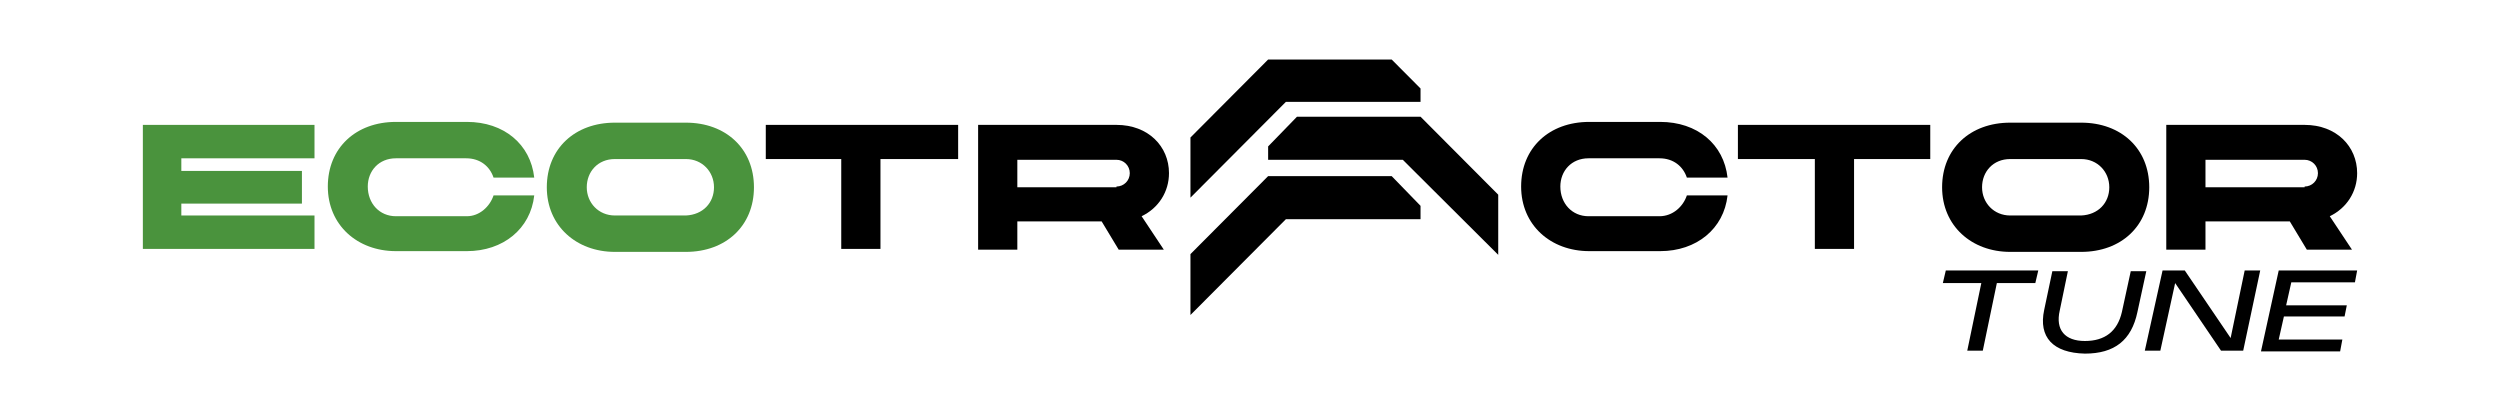 <?xml version="1.0" encoding="UTF-8"?>
<svg width="210px" height="35px" viewBox="0 0 210 35" version="1.1" xmlns="http://www.w3.org/2000/svg" xmlns:xlink="http://www.w3.org/1999/xlink">
    <title>Eco-tractor-logo</title>
    <g id="Eco-tractor-logo" stroke="none" stroke-width="1" fill="none" fill-rule="evenodd">
        <polygon id="Vector" fill="#4A933D" fill-rule="nonzero" points="15.232 13.298 15.232 14.358 25.361 14.358 25.361 17.103 15.232 17.103 15.232 18.101 26.418 18.101 26.418 20.908 12 20.908 12 10.49 26.418 10.49 26.418 13.298"></polygon>
        <path d="M41.458,16.416 L44.876,16.416 C44.565,19.224 42.266,21.095 39.22,21.095 L33.254,21.095 C30.023,21.095 27.537,18.912 27.537,15.668 C27.537,12.424 29.899,10.24 33.254,10.24 L39.22,10.24 C42.328,10.24 44.565,12.112 44.876,14.919 L41.458,14.919 C41.147,13.983 40.339,13.297 39.158,13.297 L33.254,13.297 C31.825,13.297 30.893,14.358 30.893,15.668 C30.893,17.102 31.887,18.163 33.254,18.163 L39.22,18.163 C40.277,18.163 41.147,17.352 41.458,16.416 Z" id="Vector_2" fill="#4A933D" fill-rule="nonzero"></path>
        <path d="M63.332,15.73 C63.332,18.974 60.971,21.158 57.615,21.158 L51.649,21.158 C48.417,21.158 45.932,18.974 45.932,15.73 C45.932,12.486 48.293,10.303 51.649,10.303 L57.615,10.303 C60.971,10.303 63.332,12.486 63.332,15.73 Z M59.976,15.73 C59.976,14.42 58.982,13.36 57.615,13.36 L51.649,13.36 C50.22,13.36 49.288,14.42 49.288,15.73 C49.288,17.04 50.282,18.101 51.649,18.101 L57.615,18.101 C59.044,18.038 59.976,17.04 59.976,15.73 Z" id="Vector_3" fill="#4A933D" fill-rule="nonzero"></path>
        <polygon id="Vector_4" fill="#000000" fill-rule="nonzero" points="80.422 13.36 73.959 13.36 73.959 20.908 70.665 20.908 70.665 13.36 64.326 13.36 64.326 10.49 80.484 10.49 80.484 13.36"></polygon>
        <path d="M82.162,10.49 L93.783,10.49 C96.456,10.49 98.195,12.299 98.195,14.545 C98.195,16.105 97.326,17.477 95.896,18.163 L97.76,20.971 L93.97,20.971 L92.54,18.6 L85.456,18.6 L85.456,20.971 L82.162,20.971 L82.162,10.49 Z M93.783,15.668 C94.405,15.668 94.902,15.169 94.902,14.545 C94.902,13.921 94.405,13.422 93.783,13.422 L85.456,13.422 L85.456,15.73 L93.783,15.73 L93.783,15.668 Z" id="Vector_5" fill="#000000" fill-rule="nonzero"></path>
        <path d="M141.696,16.416 L145.114,16.416 C144.803,19.224 142.504,21.095 139.459,21.095 L133.493,21.095 C130.261,21.095 127.775,18.912 127.775,15.668 C127.775,12.424 130.137,10.24 133.493,10.24 L139.459,10.24 C142.566,10.24 144.803,12.112 145.114,14.919 L141.696,14.919 C141.385,13.983 140.577,13.297 139.397,13.297 L133.431,13.297 C132.001,13.297 131.069,14.358 131.069,15.668 C131.069,17.102 132.063,18.163 133.431,18.163 L139.397,18.163 C140.515,18.163 141.385,17.352 141.696,16.416 Z" id="Vector_6" fill="#000000" fill-rule="nonzero"></path>
        <polygon id="Vector_7" fill="#000000" fill-rule="nonzero" points="162.204 13.36 155.741 13.36 155.741 20.908 152.447 20.908 152.447 13.36 145.984 13.36 145.984 10.49 162.142 10.49 162.142 13.36"></polygon>
        <path d="M180.537,15.73 C180.537,18.974 178.176,21.158 174.82,21.158 L168.854,21.158 C165.623,21.158 163.137,18.974 163.137,15.73 C163.137,12.486 165.498,10.303 168.854,10.303 L174.82,10.303 C178.176,10.303 180.537,12.486 180.537,15.73 Z M177.181,15.73 C177.181,14.42 176.187,13.36 174.82,13.36 L168.854,13.36 C167.425,13.36 166.493,14.42 166.493,15.73 C166.493,17.04 167.487,18.101 168.854,18.101 L174.82,18.101 C176.249,18.038 177.181,17.04 177.181,15.73 Z" id="Vector_8" fill="#000000" fill-rule="nonzero"></path>
        <path d="M181.967,10.49 L193.588,10.49 C196.26,10.49 198,12.299 198,14.545 C198,16.105 197.13,17.477 195.701,18.163 L197.565,20.971 L193.774,20.971 L192.345,18.6 L185.26,18.6 L185.26,20.971 L181.967,20.971 L181.967,10.49 Z M193.588,15.668 C194.209,15.668 194.707,15.169 194.707,14.545 C194.707,13.921 194.209,13.422 193.588,13.422 L185.26,13.422 L185.26,15.73 L193.588,15.73 L193.588,15.668 Z" id="Vector_9" fill="#000000" fill-rule="nonzero"></path>
        <g id="Group_3" transform="translate(100, 5)" fill="#000000">
            <polyline id="Vector_10" points="19.325 12.29 19.325 13.413 8.015 13.413 -0.002 21.46 -0.002 16.345 6.523 9.794 16.901 9.794"></polyline>
            <polyline id="Vector_11" points="6.523 7.299 6.523 8.422 17.834 8.422 25.851 16.407 25.851 11.354 19.325 4.804 8.947 4.804"></polyline>
            <polyline id="Vector_12" points="19.325 2.433 19.325 3.556 8.015 3.556 -0.002 11.603 -0.002 6.55 6.523 0 16.901 0"></polyline>
        </g>
        <g id="Group_4" transform="translate(163, 22)" fill="#000000" fill-rule="nonzero">
            <polygon id="Vector_13" points="0.448 0.717 8.216 0.717 7.967 1.778 4.736 1.778 3.555 7.455 2.25 7.455 3.431 1.778 0.199 1.778"></polygon>
            <path d="M8.713,4.024 L9.397,0.78 L10.702,0.78 L10.018,4.086 C9.645,5.708 10.453,6.644 12.131,6.644 C13.809,6.644 14.865,5.833 15.238,4.211 L15.984,0.78 L17.289,0.78 L16.543,4.211 C16.046,6.582 14.617,7.704 12.131,7.704 C9.459,7.642 8.216,6.332 8.713,4.024 Z" id="Vector_14"></path>
            <polygon id="Vector_15" points="18.656 0.717 20.52 0.717 24.373 6.394 25.554 0.717 26.859 0.717 25.429 7.455 23.565 7.455 19.712 1.778 18.469 7.455 17.164 7.455"></polygon>
            <polygon id="Vector_16" points="28.413 0.717 35.001 0.717 34.814 1.715 29.47 1.715 29.035 3.649 34.131 3.649 33.944 4.585 28.848 4.585 28.413 6.519 33.758 6.519 33.571 7.517 26.922 7.517"></polygon>
        </g>
    </g>
</svg>